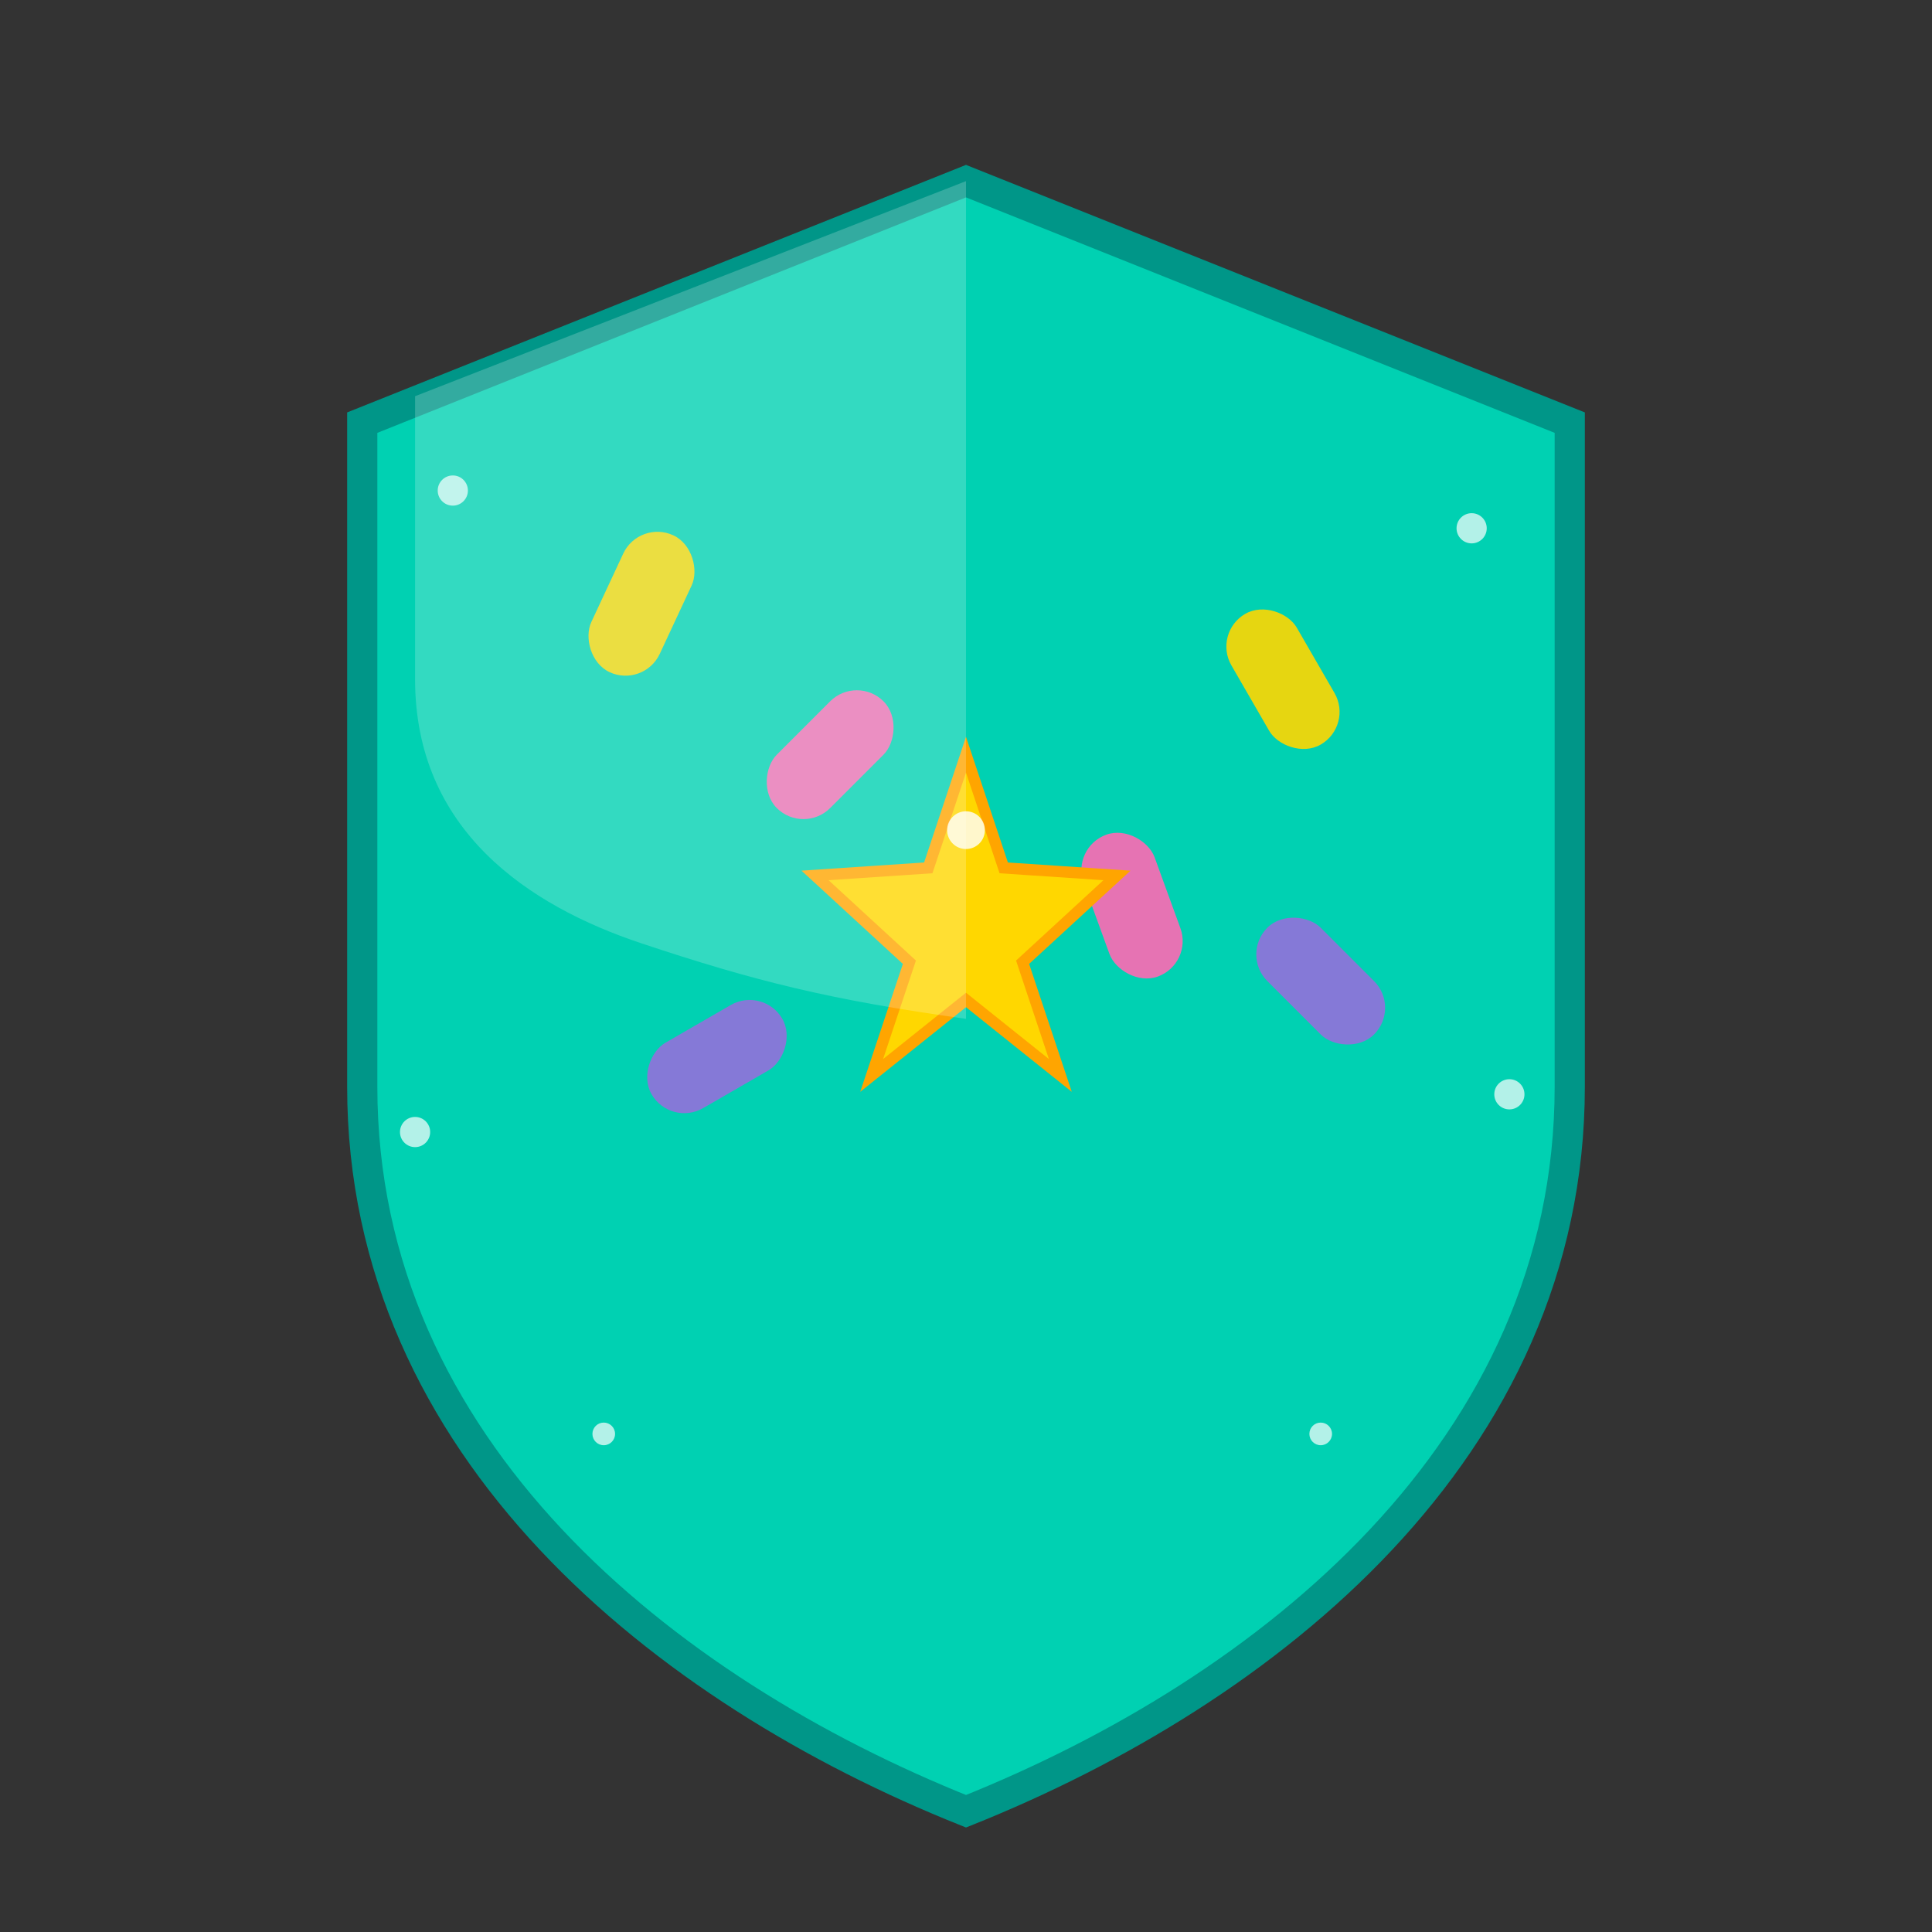 <svg xmlns="http://www.w3.org/2000/svg" viewBox="0 0 512 512" width="512" height="512">
  <rect x="0" y="0" width="512" height="512" fill="#333333" stroke="none"/>
  <!-- Shield Background -->
  <path d="M256 48 L96 112 L96 288 C96 384 176 448 256 480 C336 448 416 384 416 288 L416 112 Z" 
        fill="#00d1b2" stroke="#009688" stroke-width="8"/>
  
  <!-- Party Confetti/Sparkles -->
  <g opacity="0.9">
    <!-- Yellow confetti -->
    <rect x="160" y="140" width="20" height="40" rx="10" fill="#FFD700" transform="rotate(25 170 160)"/>
    <rect x="330" y="160" width="20" height="40" rx="10" fill="#FFD700" transform="rotate(-30 340 180)"/>
    
    <!-- Pink confetti -->
    <rect x="210" y="180" width="20" height="40" rx="10" fill="#FF69B4" transform="rotate(45 220 200)"/>
    <rect x="290" y="220" width="20" height="40" rx="10" fill="#FF69B4" transform="rotate(-20 300 240)"/>
    
    <!-- Purple confetti -->
    <rect x="180" y="260" width="20" height="40" rx="10" fill="#9370DB" transform="rotate(60 190 280)"/>
    <rect x="340" y="240" width="20" height="40" rx="10" fill="#9370DB" transform="rotate(-45 350 260)"/>
  </g>
  
  <!-- Party Hat/Star in center -->
  <g transform="translate(256, 240)">
    <!-- Star shape -->
    <path d="M0,-40 L10,-10 L40,-8 L15,15 L25,45 L0,25 L-25,45 L-15,15 L-40,-8 L-10,-10 Z" 
          fill="#FFD700" stroke="#FFA500" stroke-width="3"/>
    
    <!-- Star sparkle effect -->
    <circle cx="0" cy="-20" r="5" fill="#FFFFFF" opacity="0.8"/>
  </g>
  
  <!-- Small sparkles around the shield -->
  <g fill="#FFFFFF" opacity="0.7">
    <circle cx="120" cy="130" r="4"/>
    <circle cx="390" cy="140" r="4"/>
    <circle cx="110" cy="300" r="4"/>
    <circle cx="400" cy="290" r="4"/>
    <circle cx="160" cy="380" r="3"/>
    <circle cx="350" cy="380" r="3"/>
  </g>
  
  <!-- Shield highlight -->
  <path d="M256 48 L110 105 L110 180 C110 220 140 240 170 250 C200 260 220 265 256 270 Z" 
        fill="#FFFFFF" opacity="0.2"/>
</svg>